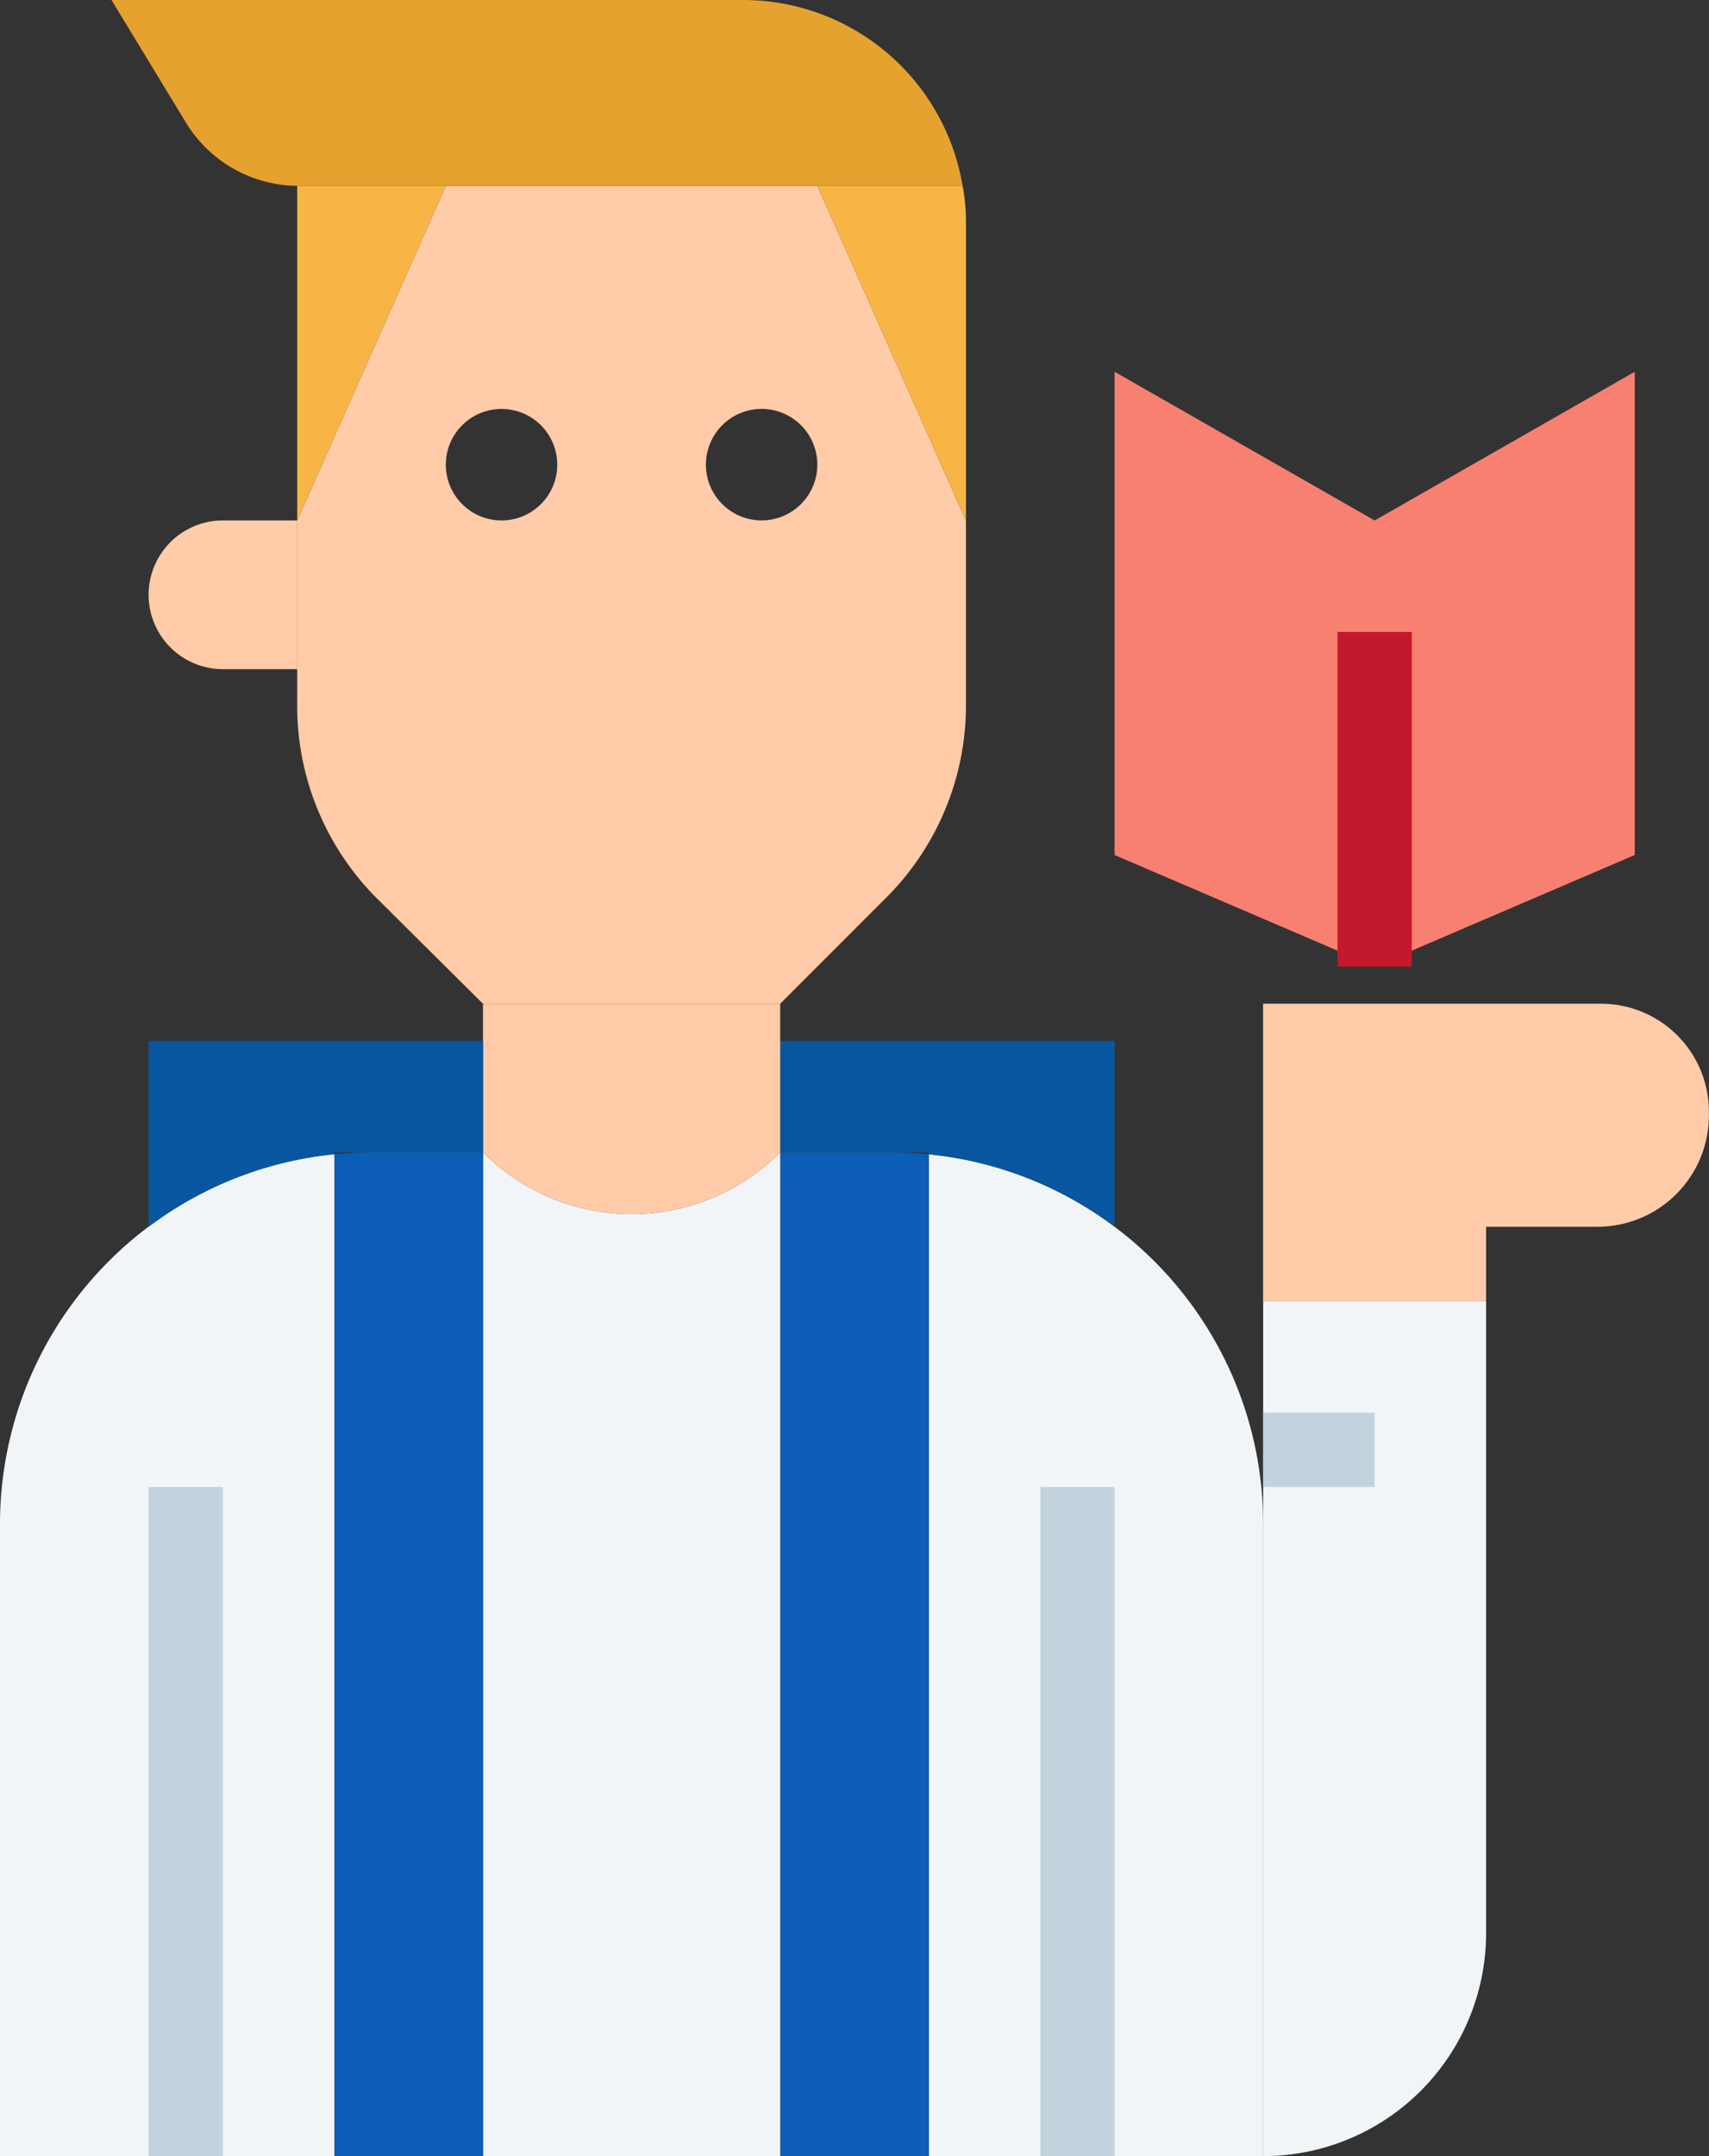 <svg id="student" xmlns="http://www.w3.org/2000/svg" viewBox="0 0 55 69.348">
  <rect x="0" y="0" width="55" height="69.348" fill="#333333" stroke="none"/>
  <defs>
    <style>
      .cls-1 {
        fill: #ffcba8;
      }

      .cls-2 {
        fill: #f2f5f7;
      }

      .cls-3 {
        fill: #f88070;
      }

      .cls-4 {
        fill: #f7b546;
      }

      .cls-5 {
        fill: #0c5db5;
      }

      .cls-6 {
        fill: #0956a0;
      }

      .cls-7 {
        fill: #e6a22e;
      }

      .cls-8 {
        fill: #c3d3de;
      }

      .cls-9 {
        fill: #c4182c;
      }
    </style>
  </defs>
  <path id="Path_168" data-name="Path 168" class="cls-1" d="M360.277,245.518v2.391H353.1v-9.565h10.869a3.474,3.474,0,0,1,3.479,3.47v.117a3.587,3.587,0,0,1-3.587,3.587Z" transform="translate(-312.451 -206.061)"/>
  <path id="Path_169" data-name="Path 169" class="cls-2" d="M360.277,308.966v20.326a7.174,7.174,0,0,1-7.174,7.174v-27.5Z" transform="translate(-312.451 -267.118)"/>
  <path id="Path_170" data-name="Path 170" class="cls-3" d="M326.163,107.407l-8.37-3.587V88.276l8.37,4.783,8.37-4.783v15.543Z" transform="translate(-281.923 -76.319)"/>
  <path id="Path_171" data-name="Path 171" class="cls-2" d="M279.633,276.428a11.948,11.948,0,0,1,4.783,9.565V306.32H273.655V274.1A11.9,11.9,0,0,1,279.633,276.428Z" transform="translate(-243.764 -236.972)"/>
  <path id="Path_172" data-name="Path 172" class="cls-1" d="M140.324,53.105a1.793,1.793,0,1,0-1.793,1.793,1.794,1.794,0,0,0,1.793-1.793ZM123.585,54.9l4.783-10.761h11.957L145.107,54.9v5.978a8.74,8.74,0,0,1-2.547,6.134l-3.432,3.432h-9.565l-3.432-3.408a8.748,8.748,0,0,1-2.547-6.158V54.9Zm6.576-3.587a1.793,1.793,0,1,0,1.793,1.793,1.794,1.794,0,0,0-1.793-1.793Z" transform="translate(-114.02 -38.16)"/>
  <path id="Path_173" data-name="Path 173" class="cls-4" d="M251.956,45.335V54.9l-4.783-10.761h4.675A6.474,6.474,0,0,1,251.956,45.335Z" transform="translate(-220.868 -38.161)"/>
  <path id="Path_174" data-name="Path 174" class="cls-5" d="M243.128,273.715v32.223h-4.783V273.655h3.587C242.338,273.655,242.733,273.679,243.128,273.715Z" transform="translate(-213.236 -236.59)"/>
  <path id="Path_175" data-name="Path 175" class="cls-6" d="M238.345,247.172h10.761v5.978a11.9,11.9,0,0,0-5.978-2.332v-.06h-4.783Z" transform="translate(-213.236 -213.694)"/>
  <path id="Path_176" data-name="Path 176" class="cls-7" d="M99.774,0a7.162,7.162,0,0,1,7.066,5.978H85.426a4.241,4.241,0,0,1-3.587-2.045L79.448,0Z" transform="translate(-75.861 0)"/>
  <path id="Path_177" data-name="Path 177" class="cls-2" d="M172.506,275.64a6.753,6.753,0,0,0,4.783-1.985v32.283h-9.565V273.655A6.754,6.754,0,0,0,172.506,275.64Z" transform="translate(-152.18 -236.59)"/>
  <path id="Path_178" data-name="Path 178" class="cls-1" d="M177.289,243.128a6.755,6.755,0,0,1-9.552.013l-.013-.013v-4.783h9.565Z" transform="translate(-152.18 -206.062)"/>
  <path id="Path_179" data-name="Path 179" class="cls-5" d="M137.2,273.655v32.283h-4.783V273.715c.395-.036.789-.06,1.2-.06H137.2Z" transform="translate(-121.653 -236.59)"/>
  <path id="Path_180" data-name="Path 180" class="cls-4" d="M128.369,44.138,123.586,54.9V44.138Z" transform="translate(-114.021 -38.16)"/>
  <path id="Path_181" data-name="Path 181" class="cls-2" d="M52.966,285.994a11.956,11.956,0,0,1,10.761-11.9V306.32H52.966Z" transform="translate(-52.966 -236.972)"/>
  <path id="Path_182" data-name="Path 182" class="cls-6" d="M88.276,247.172H99.037v3.587H94.254v.06a11.893,11.893,0,0,0-5.978,2.332Z" transform="translate(-83.493 -213.694)"/>
  <path id="Path_183" data-name="Path 183" class="cls-1" d="M93.059,123.586v4.783H90.667a2.391,2.391,0,0,1,0-4.783Z" transform="translate(-83.493 -106.847)"/>
  <rect id="Rectangle_33" data-name="Rectangle 33" class="cls-8" width="3.587" height="2.391" transform="translate(40.652 45.435)"/>
  <g id="Group_12" data-name="Group 12" transform="translate(4.783 47.826)">
    <rect id="Rectangle_34" data-name="Rectangle 34" class="cls-8" width="2.391" height="21.522" transform="translate(0)"/>
    <rect id="Rectangle_35" data-name="Rectangle 35" class="cls-8" width="2.391" height="21.522" transform="translate(28.696)"/>
  </g>
  <rect id="Rectangle_36" data-name="Rectangle 36" class="cls-9" width="2.391" height="10.761" transform="translate(43.044 20.326)"/>
</svg>

